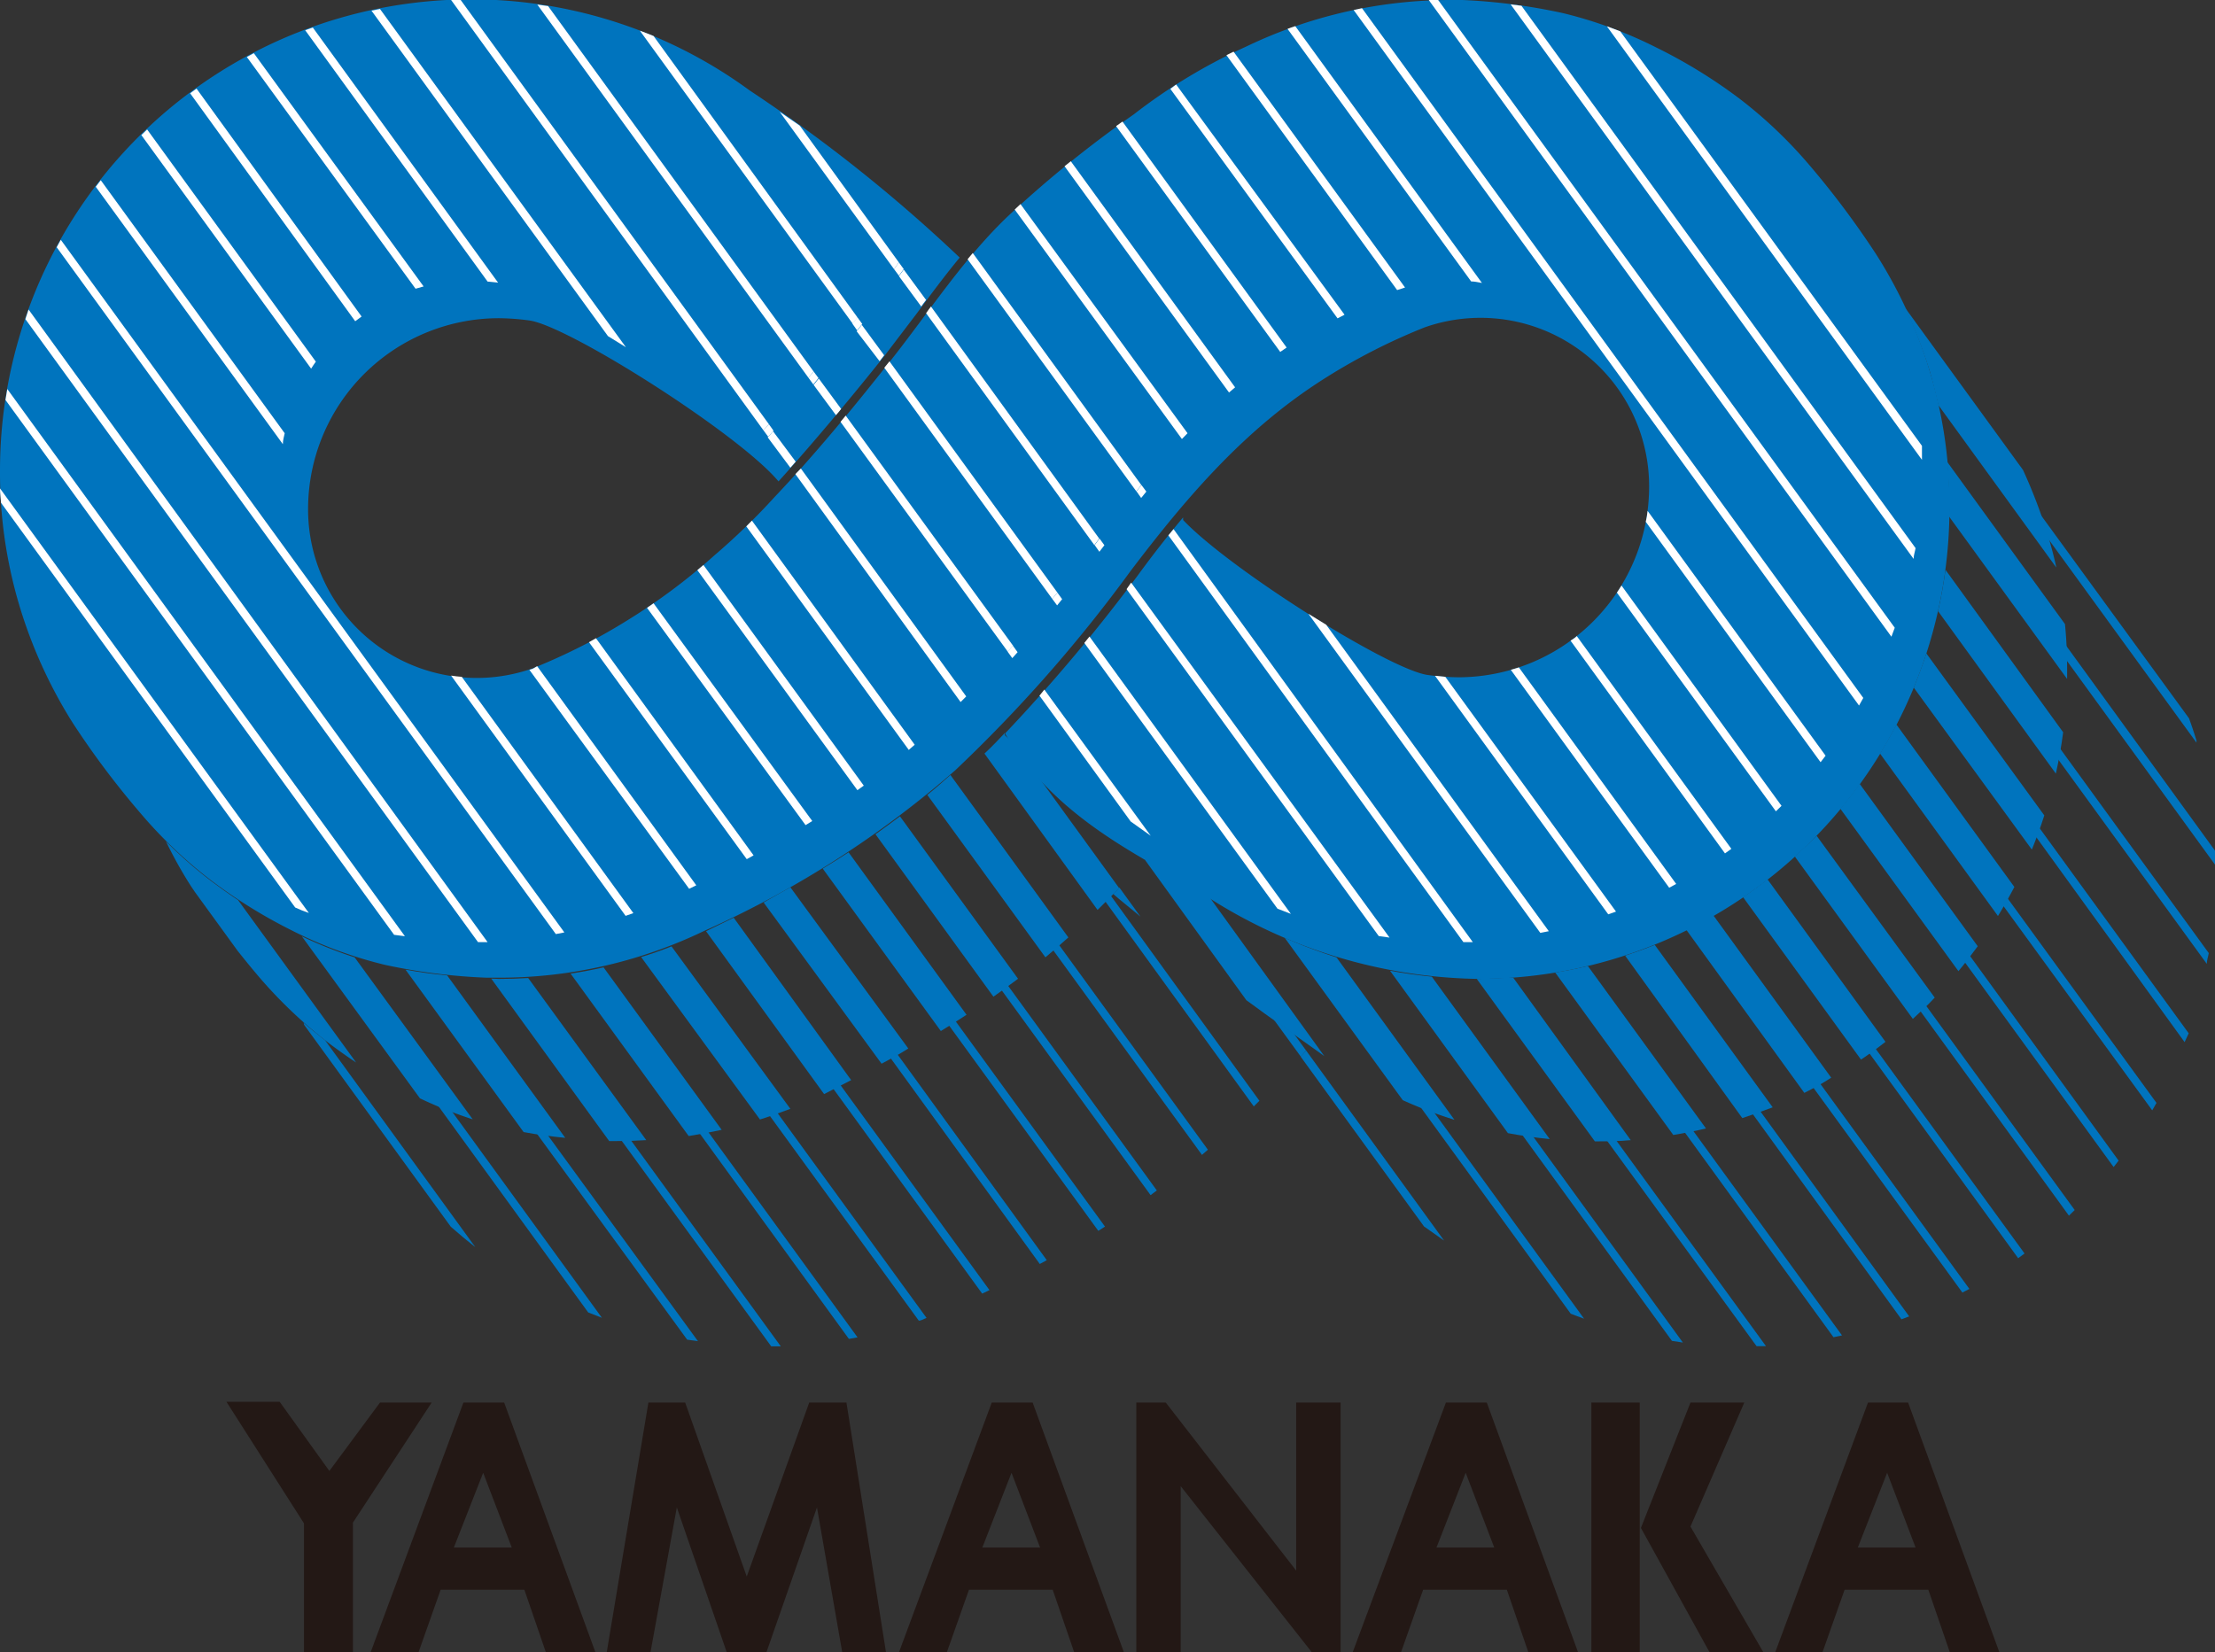 <svg xmlns="http://www.w3.org/2000/svg" viewBox="0 0 145.73 108.72">
  <rect x="0" y="0" width="145.73" height="108.72" fill="#333333" stroke="none"/>
  <g id="a656fc82-fc31-49cb-8b02-383c7513375f" data-name="レイヤー 2">
    <g id="f65242c0-192b-4c4c-aec7-19f8ddc1d728" data-name="レイヤー 1">
      <g>
        <g>
          <path d="M42.66,92.3h2.42l4.05,11.45L53.24,92.3h2.45l2.6,16.42H55.41L53.75,99.2l-3.32,9.52H47.81L44.53,99.2l-1.73,9.52H39.92Z" fill="#231815"/>
          <path d="M20,108.72v-8.47l-5.1-8H18.4l3.27,4.55L25,92.3H28.4l-5.18,7.9v8.52Z" fill="#231815"/>
          <path d="M74.76,92.3H76.7l8.58,11.06V92.3H88.2v16.42H86.3L77.68,97.8v10.92H74.76Z" fill="#231815"/>
          <path d="M107.88,108.72H104.7V92.3h3.18Zm.08-8.17,3.26-8.25h3.54l-3.54,8.16,4.79,8.26h-3.54Z" fill="#231815"/>
          <path d="M124.16,96.92l1.87,4.92h-3.8Zm-4.25,11.8,1.45-4.1h5.51l1.41,4.1h3.26l-6-16.42h-2.64l-6.1,16.42Z" fill="#231815"/>
          <path d="M96.43,96.92l1.88,4.92h-3.8Zm-4.25,11.8,1.45-4.1h5.51l1.41,4.1h3.27l-6-16.42H95.13L89,108.72Z" fill="#231815"/>
          <path d="M66.55,96.92l1.88,4.92h-3.8Zm-4.25,11.8,1.45-4.1h5.51l1.41,4.1h3.27l-6-16.42H65.25l-6.1,16.42Z" fill="#231815"/>
          <path d="M31.79,96.92l1.88,4.92H29.86Zm-4.25,11.8,1.45-4.1H34.5l1.41,4.1h3.26l-6-16.42H30.49l-6.1,16.42Z" fill="#231815"/>
        </g>
        <g>
          <g>
            <path d="M51.22,31.68c2.52-2.79,5.17-6,7-8.3l2.14-2.81c.91-1.23,1.79-2.42,2.78-3.62h0a101.51,101.51,0,0,0-13.82-11A31,31,0,0,0,0,31a30.5,30.5,0,0,0,1.26,8.8,31.39,31.39,0,0,0,3.53,7.78,55.91,55.91,0,0,0,4.39,5.86,30.13,30.13,0,0,0,4.65,4.45,33.64,33.64,0,0,0,5.35,3.33,27.91,27.91,0,0,0,6.17,2.28,38.39,38.39,0,0,0,6.67.84c.27,0,.54,0,.81,0a31,31,0,0,0,13.46-3.06A66.43,66.43,0,0,0,62.85,50.69,95.78,95.78,0,0,0,74.38,37.58C78.13,32.64,82,28.12,87.3,24.81a39.83,39.83,0,0,1,6.44-3.27l0,0A11.09,11.09,0,0,1,108.5,32,12.56,12.56,0,0,1,95.94,44.57a15.71,15.71,0,0,1-2-.15c-2.52-.34-13-6.93-16.1-10.2l0-.17q-1.52,1.81-3,3.84a113.45,113.45,0,0,1-8.68,10.34v.1c3.48,5.7,9,8,12.8,10.38a33.83,33.83,0,0,0,18.3,5.71,31,31,0,0,0,31-31A30,30,0,0,0,127,24.55a31,31,0,0,0-3.56-7.81,57.31,57.31,0,0,0-4.4-5.88,29.85,29.85,0,0,0-4.65-4.41A34.17,34.17,0,0,0,109,3.14,28.64,28.64,0,0,0,102.86.87,38.78,38.78,0,0,0,96.23,0c-.27,0-.54,0-.81,0A31,31,0,0,0,82,3.06a36.79,36.79,0,0,0-7.41,4.47,75.64,75.64,0,0,0-8.15,6.58c-3,2.82-5.28,6.38-7.82,9.59s-4.95,6.15-7.65,9A44.07,44.07,0,0,1,47,36.55l0,0a39.53,39.53,0,0,1-5.56,4.17A39.83,39.83,0,0,1,35,44l0,0A11.09,11.09,0,0,1,20.27,33.5,12.56,12.56,0,0,1,32.83,20.94a15.71,15.71,0,0,1,2,.15C37.4,21.44,48.61,28.55,51.22,31.68Z" fill="#0074be"/>
            <path d="M33.28,41.49Z" fill="#e83820"/>
            <polygon points="91.92 19.09 91.91 19.1 91.91 19.09 91.92 19.09 91.92 19.09" fill="#e83820"/>
            <polygon points="91.92 19.09 91.91 19.09 91.92 19.09 91.92 19.09" fill="#e83820"/>
            <path d="M105.72,1.73l20.73,28.53c0-.31,0-.62,0-.92L106.6,2.06Z" fill="#fff"/>
            <path d="M100.1.38,99.39.29,125.9,36.78c0-.23.09-.47.13-.71Z" fill="#fff"/>
            <path d="M94,0l30.44,41.9c.08-.2.15-.39.22-.59L94.62,0Z" fill="#fff"/>
            <path d="M89.06.66l33.25,45.77.28-.5L89.61.54Z" fill="#fff"/>
            <path d="M85.22,1.72c-.17.05-.34.12-.51.18L96.79,18.52c.24,0,.47.06.71.1Z" fill="#fff"/>
            <path d="M108.28,34.34l11.5,15.82.33-.43L108.4,33.62Q108.36,34,108.28,34.34Z" fill="#fff"/>
            <path d="M106.38,39l10.46,14.39.37-.36L106.68,38.53C106.59,38.68,106.49,38.84,106.38,39Z" fill="#fff"/>
            <path d="M91.92,19.09h0l.52-.17L81.16,3.4l-.47.23L91.92,19.09h0Z" fill="#fff"/>
            <path d="M92,19.08h0Z" fill="#fff"/>
            <path d="M103.33,42.16l10.16,14,.42-.3-10.17-14C103.61,42,103.47,42.06,103.33,42.16Z" fill="#fff"/>
            <path d="M77.38,5.56,77,5.85l11,15.1.46-.24Z" fill="#fff"/>
            <path d="M99.4,44.08l10.42,14.34.46-.25L99.93,43.92Z" fill="#fff"/>
            <path d="M73.85,8l-.42.3,10.8,14.86.42-.29Z" fill="#fff"/>
            <path d="M94.41,44.47l11.4,15.7.51-.18L95.09,44.54Z" fill="#fff"/>
            <path d="M70.45,10.61l-.41.33L80.86,25.83l.4-.34Z" fill="#fff"/>
            <path d="M67.14,13.43l-.38.36,11,15.1.37-.38Z" fill="#fff"/>
            <path d="M86.08,40.39l15.26,21,.56-.11L87.25,41.11Z" fill="#fff"/>
            <path d="M75.42,32.35l-.32-.43-.33.41.31.44Z" fill="#fff"/>
            <path d="M64,16.65l-.34.41,11.1,15.27.33-.41Z" fill="#fff"/>
            <path d="M76.87,35.23,96.28,62l.62,0L77.21,34.82Z" fill="#fff"/>
            <path d="M59.14,18.14l.32-.43-.32-.44c-.11.15-.22.29-.32.44Z" fill="#fff"/>
            <path d="M51.3,7.36l7.52,10.35c.1-.15.21-.29.32-.44l-6.52-9Z" fill="#fff"/>
            <path d="M60.61,20.17c.1-.15.21-.29.32-.43l-1.47-2-.32.43Z" fill="#fff"/>
            <path d="M74.12,38.77,90.71,61.6l.71.1-17-23.36Z" fill="#fff"/>
            <path d="M72.66,35.88l-.32-.44-.32.43.31.44Z" fill="#fff"/>
            <path d="M61.25,20.17c-.11.15-.22.29-.32.44L72,35.87l.32-.43Z" fill="#fff"/>
            <path d="M56.38,20.92l-.3.38.31.44.34-.42-.32-.44Z" fill="#fff"/>
            <path d="M57.87,23.77l.3-.39,0,0-1.47-2-.34.42Z" fill="#fff"/>
            <path d="M56.41,20.88,43,2.37c-.29-.12-.59-.24-.9-.35l14,19.28.3-.38Z" fill="#fff"/>
            <path d="M69.88,39.43,69.57,39l-.34.41.32.43Z" fill="#fff"/>
            <path d="M58.52,23.78l-.34.42L69.23,39.41l.34-.41Z" fill="#fff"/>
            <path d="M71.34,42.31,84.05,59.8l.88.34L71.68,41.89Z" fill="#fff"/>
            <path d="M66.64,42.49l-.35.39.31.43.35-.39Z" fill="#fff"/>
            <path d="M55.64,27.35l-.34.41,11,15.12.35-.39Z" fill="#fff"/>
            <path d="M53.19,24.86l.32.44.34-.42-.32-.43Z" fill="#fff"/>
            <path d="M55,27.32c.12-.13.23-.27.34-.41l-1.47-2-.34.42Z" fill="#fff"/>
            <path d="M36.06.4,35.35.3,53.19,24.86l.34-.41Z" fill="#fff"/>
            <path d="M68.39,45.78l6,8.28,1.32.94-7-9.62Z" fill="#fff"/>
            <path d="M52.33,31.2l10.87,15,.37-.37-10.88-15Z" fill="#fff"/>
            <path d="M50.23,28.32l.31.42c.12-.13.24-.26.35-.4l-.3-.42Z" fill="#fff"/>
            <path d="M52,30.78l.35-.4-1.49-2c-.11.14-.23.27-.35.4Z" fill="#fff"/>
            <path d="M30.31,0l-.63,0L50.23,28.32l.36-.4Z" fill="#fff"/>
            <path d="M49.1,34.64,59.79,49.35l.39-.34L49.47,34.26Z" fill="#fff"/>
            <path d="M25,.59,24.44.7,40,22.12l1.18.73Z" fill="#fff"/>
            <path d="M20.58,1.81l-.5.18,12,16.54.69.07Z" fill="#fff"/>
            <path d="M45.88,37.52,56.41,52l.42-.3L46.28,37.18Z" fill="#fff"/>
            <path d="M16.7,3.5l-.46.25L27.34,19l.53-.15Z" fill="#fff"/>
            <path d="M42.57,40,53,54.3l.44-.27L43,39.7Z" fill="#fff"/>
            <path d="M38.75,42.26,49.13,56.54l.45-.25L39.21,42Z" fill="#fff"/>
            <path d="M12.93,5.83l-.42.31,10.86,15,.42-.31Z" fill="#fff"/>
            <path d="M9.68,8.52l-.38.37L20.47,24.26c.1-.16.2-.31.31-.46Z" fill="#fff"/>
            <path d="M35.07,44h0l0,0Z" fill="#fff"/>
            <path d="M35.07,44h0l0,0,0,0-.24.08L45.34,58.49l.47-.23L35.34,43.84Z" fill="#fff"/>
            <path d="M29.68,44.46,41.16,60.27l.51-.18L30.38,44.54C30.14,44.52,29.91,44.5,29.68,44.46Z" fill="#fff"/>
            <path d="M6.63,11.86l-.33.43L18.61,29.23c0-.25.07-.48.12-.72Z" fill="#fff"/>
            <path d="M3.73,16.27l32.84,45.2.56-.11L4,15.78Z" fill="#fff"/>
            <path d="M1.67,21,31.45,62h.63L1.88,20.37Z" fill="#fff"/>
            <path d="M.36,26.32l25.57,35.2.71.09L.48,25.6Q.41,26,.36,26.32Z" fill="#fff"/>
            <path d="M.07,33.09,19.42,59.72q.43.2.9.36L0,32.14C0,32.46.05,32.77.07,33.09Z" fill="#fff"/>
          </g>
          <g>
            <path d="M127.53,26.66l7.76,10.69c-.15-.71-.34-1.42-.55-2.11a35,35,0,0,0-1.64-4.31l-7.77-10.69A33.5,33.5,0,0,1,127,24.55C127.19,25.24,127.37,26,127.53,26.66Z" fill="#0074be"/>
            <path d="M128.24,34,136,44.68v-.61a29.52,29.52,0,0,0-.14-3l-7.76-10.69c.09,1,.14,2,.14,3C128.25,33.59,128.24,33.79,128.24,34Z" fill="#0074be"/>
            <path d="M135.26,50.91c.2-.89.36-1.8.48-2.72L128,37.5c-.13.92-.29,1.83-.49,2.72Z" fill="#0074be"/>
            <path d="M133.68,55.91c.3-.74.58-1.49.82-2.25L126.74,43c-.25.76-.53,1.51-.83,2.25Z" fill="#0074be"/>
            <path d="M131.45,60.28c.38-.62.74-1.26,1.08-1.91l-7.76-10.69c-.34.65-.7,1.28-1.08,1.91Z" fill="#0074be"/>
            <path d="M128.85,63.91c.44-.53.86-1.08,1.27-1.64l-7.77-10.69c-.4.56-.83,1.11-1.27,1.64Z" fill="#0074be"/>
            <path d="M118.08,56.36l7.77,10.69c.49-.45,1-.92,1.44-1.4L119.52,55C119.06,55.44,118.58,55.91,118.08,56.36Z" fill="#0074be"/>
            <path d="M122.44,69.73c.55-.37,1.09-.76,1.61-1.17l-7.76-10.69c-.53.41-1.06.8-1.61,1.17Z" fill="#0074be"/>
            <path d="M118.71,71.92c.6-.3,1.19-.62,1.77-1l-7.76-10.69c-.58.33-1.18.65-1.78.95Z" fill="#0074be"/>
            <path d="M114.63,73.58c.66-.22,1.31-.45,2-.71l-7.76-10.69c-.64.26-1.29.49-1.95.71Z" fill="#0074be"/>
            <path d="M110.09,74.69c.72-.12,1.44-.26,2.15-.43l-7.77-10.69c-.71.17-1.42.31-2.15.43Z" fill="#0074be"/>
            <path d="M97.16,64.42l7.77,10.69h0c.8,0,1.58,0,2.36-.08L99.56,64.34c-.78,0-1.56.08-2.35.08Z" fill="#0074be"/>
            <path d="M99.21,74.57c.91.17,1.82.3,2.75.39L94.2,64.27c-.93-.09-1.85-.22-2.75-.39Z" fill="#0074be"/>
            <path d="M92.29,72.4a29,29,0,0,0,3.4,1.29L87.93,63a33.22,33.22,0,0,1-3.41-1.29Z" fill="#0074be"/>
            <path d="M75.71,56.18c-.16.18-.2.24-.37.42L82,65.82c1.69,1.25,3.24,2.32,4.7,3.37l.43.31L79.41,58.81,79,58.5Z" fill="#0074be"/>
            <path d="M73.42,58.65l-.18.18c.23.22,1.57,1.29,1.79,1.49l-1.38-1.91Z" fill="#0074be"/>
            <path d="M66.12,48.23l.07-.08,0,0c-.46.49-.94,1-1.42,1.44l7.44,10.29c.48-.47,1-1,1.42-1.44L66.78,49l-.67-.62Z" fill="#0074be"/>
            <path d="M68.78,63c.51-.42,1-.86,1.51-1.31L62.53,51c-.5.45-1,.89-1.52,1.31Z" fill="#0074be"/>
            <path d="M65.36,65.59c.55-.39,1.09-.78,1.62-1.18L59.21,53.72c-.53.4-1.07.79-1.61,1.18Z" fill="#0074be"/>
            <path d="M61.9,67.85c.57-.35,1.13-.7,1.69-1.07L55.83,56.09c-.56.37-1.13.72-1.7,1.07Z" fill="#0074be"/>
            <path d="M58,70c.59-.31,1.18-.63,1.76-1L52,58.39c-.58.33-1.17.65-1.76,1Z" fill="#0074be"/>
            <path d="M54.22,72,56,71.08,48.27,60.39l-1.82.89Z" fill="#0074be"/>
            <path d="M50,73.67c.67-.21,1.32-.45,2-.7L44.18,62.28c-.64.25-1.3.49-2,.7Z" fill="#0074be"/>
            <path d="M45.31,74.76c.73-.12,1.45-.25,2.17-.41L39.71,63.66c-.71.16-1.44.3-2.17.41Z" fill="#0074be"/>
            <path d="M32.32,64.4l7.76,10.69.52,0q1,0,1.92-.06L34.75,64.36q-.95.06-1.92.06Z" fill="#0074be"/>
            <path d="M34.45,74.5c.91.17,1.82.29,2.74.38L29.42,64.19c-.92-.09-1.83-.21-2.74-.38Z" fill="#0074be"/>
            <path d="M27.63,72.28a28.16,28.16,0,0,0,3.47,1.38L23.33,63a28.8,28.8,0,0,1-3.47-1.38Z" fill="#0074be"/>
            <path d="M10.92,55.37a28.21,28.21,0,0,0,1.64,2.94l.27.4,2.81,3.87c.43.54.86,1.07,1.3,1.59a30.65,30.65,0,0,0,4.66,4.45c.59.45,1.2.88,1.83,1.3L15.66,59.23c-.62-.41-1.23-.85-1.83-1.3A29.6,29.6,0,0,1,10.92,55.37Z" fill="#0074be"/>
          </g>
          <g>
            <path d="M134.62,35.27l9.89,13.6s0-.09,0-.14c-.15-.49-.32-1-.49-1.46L134.1,33.66c.17.49.33,1,.48,1.46A.83.83,0,0,1,134.62,35.27Z" fill="#0074be"/>
            <path d="M145.73,56.9c0-.3,0-.61,0-.92l-9.88-13.61,0,.93Z" fill="#0074be"/>
            <path d="M135.3,49.82l9.89,13.61c0-.24.09-.47.13-.71l-9.89-13.61C135.39,49.35,135.35,49.58,135.3,49.82Z" fill="#0074be"/>
            <path d="M143.73,68.58,144,68l-9.89-13.61c-.07.2-.14.39-.22.59Z" fill="#0074be"/>
            <path d="M141.6,73.07l.28-.49L132,59l-.28.5Z" fill="#0074be"/>
            <path d="M139.06,76.8l.33-.42-9.88-13.61-.33.43Z" fill="#0074be"/>
            <path d="M136.12,80l.38-.37-9.89-13.6-.37.36Z" fill="#0074be"/>
            <path d="M132.78,82.8l.42-.31-9.89-13.6-.41.3Z" fill="#0074be"/>
            <path d="M129.11,85.06l.46-.24-9.89-13.61-.46.25Z" fill="#0074be"/>
            <path d="M125.1,86.82l.51-.19L115.72,73l-.5.18Z" fill="#0074be"/>
            <path d="M120.63,88l.56-.12-9.89-13.6-.55.11Z" fill="#0074be"/>
            <path d="M115.57,88.59l.62,0L106.3,75l-.62,0Z" fill="#0074be"/>
            <path d="M110,88.24l.72.11-9.89-13.61-.71-.1Z" fill="#0074be"/>
            <path d="M103.34,86.45c.29.11.58.23.88.33L94.33,73.17c-.3-.1-.59-.21-.88-.33Z" fill="#0074be"/>
            <path d="M85.58,69.53l.35-.4-.8-1.1-1.32-.93Z" fill="#0074be"/>
            <path d="M85.57,69.53l8.12,11.18,1.32.93L85.93,69.13Z" fill="#0074be"/>
            <path d="M82.49,72.81l.37-.37L73,58.83l-.36.38Z" fill="#0074be"/>
            <path d="M79.08,76l.39-.34L69.58,62.05l-.39.34Z" fill="#0074be"/>
            <path d="M75.7,78.65l.41-.31-9.88-13.6-.42.3Z" fill="#0074be"/>
            <path d="M72.26,81l.44-.28-9.89-13.6-.44.27Z" fill="#0074be"/>
            <path d="M68.41,83.18l.46-.25L59,69.32l-.45.25Z" fill="#0074be"/>
            <path d="M64.62,85.13l.48-.23L55.21,71.29l-.47.24Z" fill="#0074be"/>
            <path d="M60.45,86.91c.17,0,.34-.12.51-.18l-9.89-13.6-.51.18Z" fill="#0074be"/>
            <path d="M55.85,88.11l.57-.1L46.53,74.4l-.56.1Z" fill="#0074be"/>
            <path d="M50.74,88.6h.63L41.48,75h-.63Z" fill="#0074be"/>
            <path d="M45.21,88.16l.71.1L36,74.65l-.71-.09Z" fill="#0074be"/>
            <path d="M38.7,86.37l.9.35-9.88-13.6-.9-.36Z" fill="#0074be"/>
            <path d="M20,67.43l9.66,13.3c.52.46,1.06.91,1.61,1.34L21.39,68.46c-.5-.39-1-.79-1.46-1.2C20,67.32,20,67.37,20,67.43Z" fill="#0074be"/>
          </g>
        </g>
      </g>
    </g>
  </g>
</svg>

